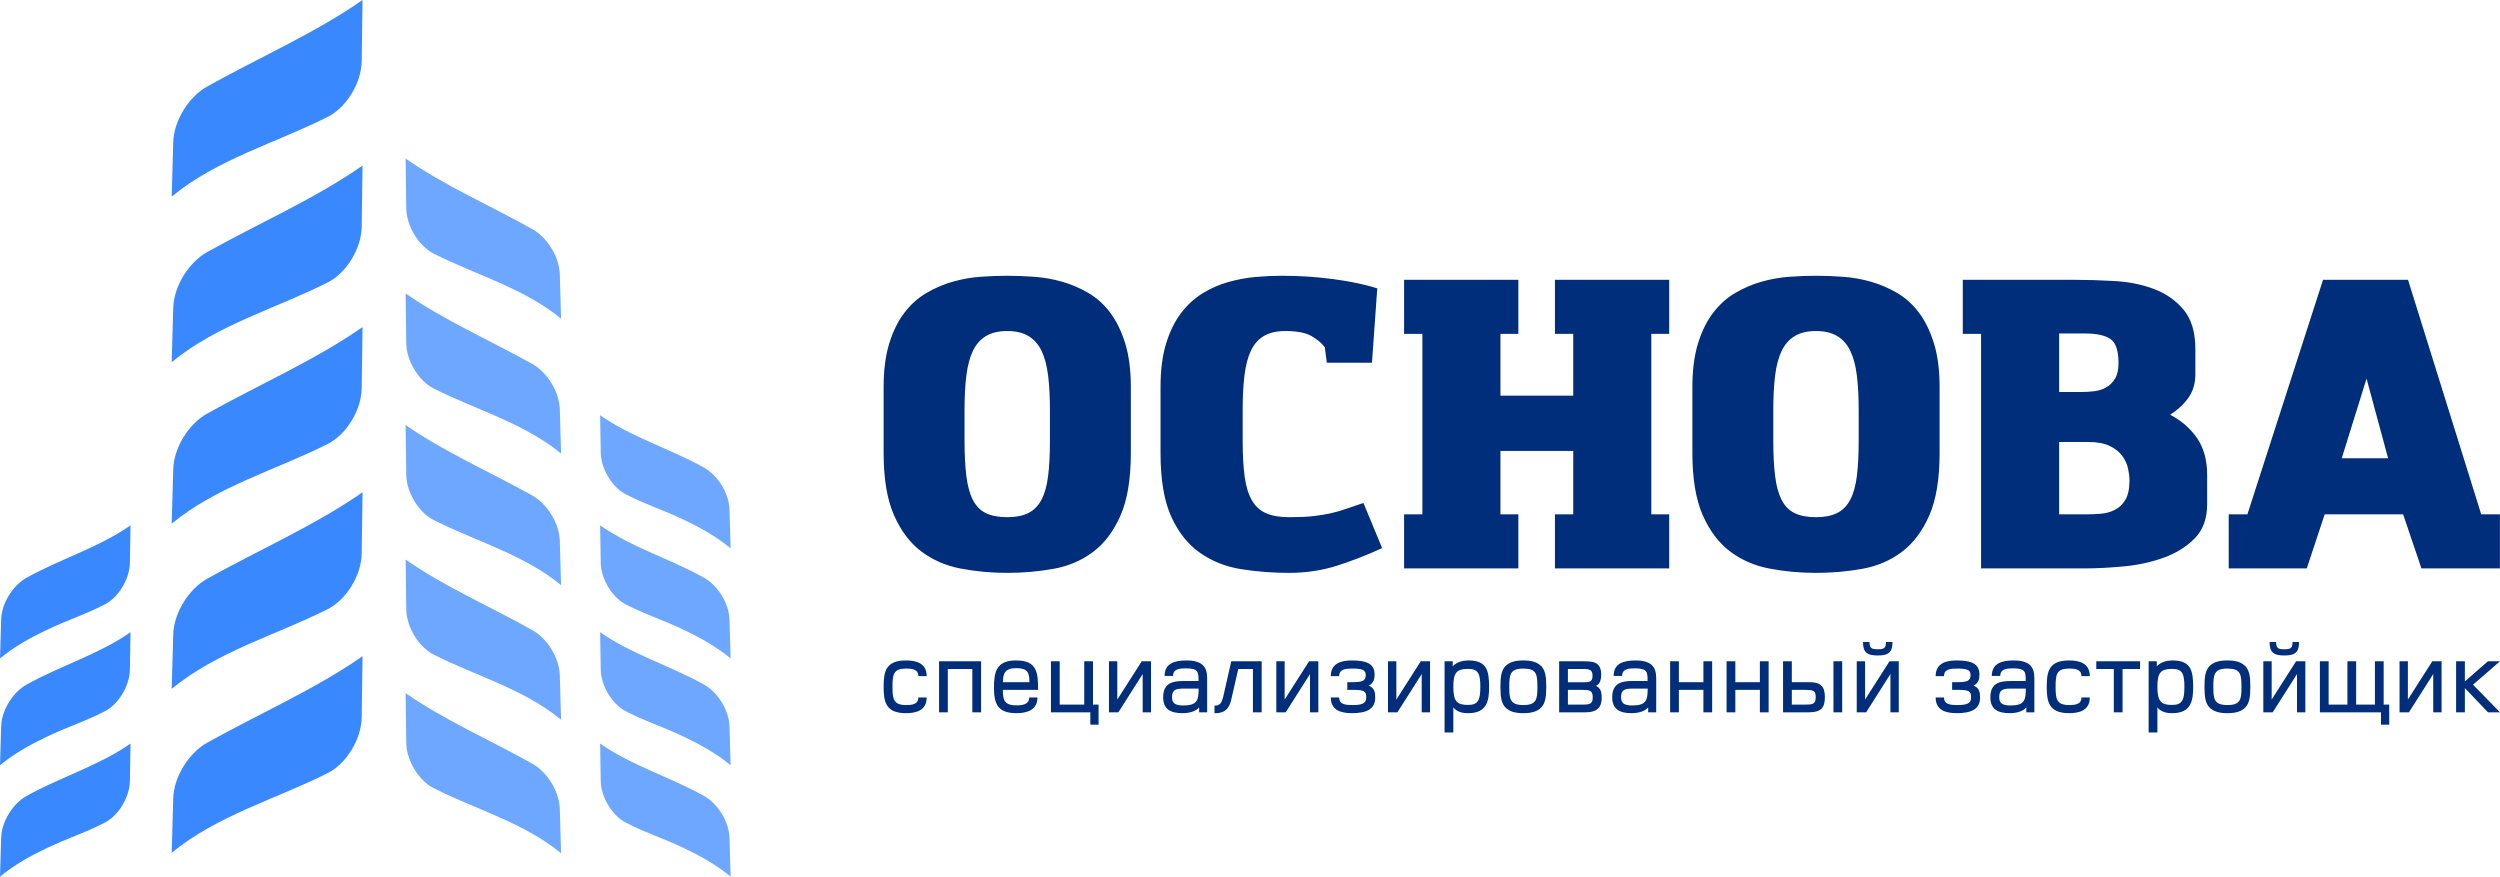 <svg width="308" height="108" viewBox="0 0 308 108" fill="none" xmlns="http://www.w3.org/2000/svg">
<path d="M124.091 33.973C125.126 33.973 126.229 34.014 127.397 34.098C128.566 34.181 129.71 34.382 130.829 34.699C131.948 35.016 133.025 35.475 134.06 36.076C135.096 36.677 135.997 37.486 136.765 38.504C137.534 39.523 138.151 40.783 138.619 42.285C139.087 43.788 139.32 45.59 139.32 47.694V55.806C139.32 59.011 138.894 61.581 138.043 63.517C137.191 65.454 136.064 66.948 134.661 67.999C133.259 69.051 131.639 69.744 129.802 70.078C127.965 70.411 126.062 70.578 124.091 70.578C122.121 70.578 120.217 70.403 118.38 70.052C116.543 69.702 114.924 69.001 113.521 67.949C112.118 66.898 110.991 65.404 110.14 63.468C109.288 61.531 108.862 58.977 108.862 55.806V47.694C108.862 45.59 109.096 43.788 109.563 42.285C110.031 40.783 110.657 39.523 111.442 38.504C112.227 37.486 113.137 36.677 114.172 36.076C115.208 35.475 116.285 35.016 117.403 34.699C118.522 34.382 119.658 34.181 120.81 34.098C121.962 34.014 123.056 33.973 124.091 33.973ZM124.091 40.783C123.022 40.783 122.146 40.992 121.461 41.409C120.777 41.826 120.242 42.435 119.858 43.237C119.474 44.038 119.207 45.048 119.057 46.266C118.906 47.485 118.831 48.895 118.831 50.498V54.303C118.831 56.006 118.906 57.458 119.057 58.66C119.207 59.862 119.474 60.839 119.858 61.59C120.242 62.341 120.777 62.883 121.461 63.217C122.146 63.551 123.022 63.718 124.091 63.718C125.126 63.718 125.986 63.551 126.671 63.217C127.356 62.883 127.898 62.341 128.299 61.59C128.7 60.839 128.976 59.862 129.126 58.66C129.276 57.458 129.351 56.006 129.351 54.303V50.498C129.351 48.895 129.276 47.485 129.126 46.266C128.976 45.048 128.708 44.038 128.324 43.237C127.94 42.435 127.406 41.826 126.721 41.409C126.037 40.992 125.16 40.783 124.091 40.783ZM163.467 44.689L163.216 42.786C162.849 42.285 162.306 41.826 161.588 41.409C160.87 40.992 159.793 40.783 158.357 40.783C157.288 40.783 156.412 40.983 155.727 41.384C155.042 41.784 154.508 42.385 154.124 43.187C153.74 43.988 153.473 44.998 153.322 46.216C153.172 47.435 153.097 48.862 153.097 50.498V54.303C153.097 56.073 153.18 57.559 153.347 58.76C153.514 59.962 153.815 60.93 154.249 61.665C154.683 62.399 155.268 62.925 156.002 63.242C156.737 63.559 157.689 63.718 158.858 63.718C159.993 63.718 160.954 63.676 161.738 63.593C162.523 63.509 163.25 63.392 163.918 63.242C164.585 63.092 165.228 62.908 165.846 62.691C166.464 62.474 167.174 62.232 167.975 61.965L170.28 67.524C168.476 68.358 166.639 69.076 164.769 69.677C162.899 70.278 160.912 70.578 158.808 70.578C156.804 70.578 154.85 70.428 152.947 70.127C151.043 69.827 149.348 69.159 147.862 68.124C146.376 67.09 145.19 65.604 144.305 63.668C143.42 61.731 142.977 59.111 142.977 55.806V47.694C142.977 45.624 143.203 43.846 143.654 42.36C144.105 40.875 144.714 39.623 145.482 38.605C146.25 37.586 147.135 36.769 148.137 36.151C149.139 35.533 150.199 35.066 151.318 34.749C152.437 34.432 153.556 34.223 154.675 34.123C155.794 34.023 156.871 33.973 157.906 33.973C160.11 33.973 162.256 34.114 164.343 34.398C166.431 34.682 168.209 35.058 169.679 35.525L169.027 44.689H163.467ZM191.569 41.133V34.473H205.646V41.133H203.442V63.367H205.646V70.027H191.569V63.367H193.823V55.555H184.856V63.367H187.061V70.027H172.984V63.367H175.238V41.133H172.984V34.473H187.061V41.133H184.856V48.745H193.823V41.133H191.569ZM223.73 33.973C224.765 33.973 225.867 34.014 227.036 34.098C228.205 34.181 229.349 34.382 230.468 34.699C231.587 35.016 232.664 35.475 233.699 36.076C234.734 36.677 235.637 37.487 236.404 38.504C237.172 39.522 237.791 40.784 238.258 42.285C238.724 43.786 238.959 45.592 238.959 47.694V55.806C238.959 59.009 238.533 61.581 237.682 63.517C236.83 65.454 235.702 66.949 234.3 67.999C232.899 69.05 231.278 69.744 229.441 70.078C227.604 70.411 225.7 70.578 223.73 70.578C221.76 70.578 219.856 70.403 218.019 70.052C216.182 69.702 214.562 69.001 213.16 67.949C211.757 66.898 210.629 65.403 209.778 63.468C208.928 61.532 208.501 58.977 208.501 55.806V47.694C208.501 45.59 208.736 43.786 209.202 42.285C209.669 40.784 210.296 39.523 211.081 38.504C211.866 37.486 212.777 36.676 213.811 36.076C214.845 35.476 215.924 35.015 217.042 34.699C218.16 34.383 219.296 34.181 220.449 34.098C221.601 34.014 222.695 33.973 223.73 33.973ZM223.73 40.783C222.661 40.783 221.785 40.992 221.1 41.409C220.415 41.826 219.881 42.436 219.497 43.237C219.113 44.038 218.845 45.049 218.695 46.266C218.546 47.484 218.47 48.897 218.47 50.498V54.303C218.47 56.004 218.545 57.459 218.695 58.66C218.845 59.862 219.114 60.84 219.497 61.59C219.88 62.34 220.415 62.883 221.1 63.217C221.785 63.551 222.661 63.718 223.73 63.718C224.765 63.718 225.625 63.551 226.31 63.217C226.995 62.883 227.537 62.341 227.938 61.59C228.339 60.839 228.615 59.861 228.765 58.66C228.914 57.459 228.99 56.006 228.99 54.303V50.498C228.99 48.895 228.915 47.485 228.765 46.266C228.615 45.048 228.346 44.037 227.963 43.237C227.58 42.437 227.045 41.826 226.36 41.409C225.676 40.992 224.799 40.783 223.73 40.783ZM241.814 41.133V34.473H255.59C257.127 34.473 258.772 34.524 260.525 34.624C262.277 34.723 263.89 35.049 265.359 35.6C266.829 36.151 268.048 37.002 269.016 38.154C269.985 39.306 270.469 40.935 270.469 43.036V46.091C270.469 47.224 270.184 48.195 269.617 48.995C269.05 49.796 268.298 50.498 267.363 51.099C268.766 51.833 269.876 52.801 270.695 54.003C271.513 55.205 271.922 56.709 271.922 58.51V62.115C271.922 63.883 271.412 65.288 270.394 66.322C269.376 67.356 268.105 68.15 266.586 68.701C265.068 69.25 263.431 69.61 261.677 69.777C259.924 69.944 258.311 70.027 256.843 70.027H244.068V41.133H241.814ZM262.353 59.161C262.353 58.76 262.295 58.284 262.178 57.734C262.061 57.183 261.827 56.665 261.477 56.181C261.127 55.698 260.617 55.288 259.949 54.955C259.281 54.621 258.394 54.454 257.294 54.454H253.687V63.367H257.093C257.628 63.367 258.205 63.342 258.822 63.292C259.439 63.243 260.016 63.083 260.55 62.816C261.083 62.55 261.518 62.132 261.852 61.565C262.186 60.997 262.353 60.196 262.353 59.161ZM261.001 44.739C261.001 43.203 260.666 42.209 259.999 41.759C259.332 41.31 258.294 41.084 256.893 41.084H253.687V48.294H256.442C256.976 48.294 257.512 48.26 258.045 48.194C258.579 48.128 259.064 47.969 259.498 47.719C259.932 47.468 260.292 47.108 260.575 46.642C260.858 46.175 261.001 45.54 261.001 44.739ZM274.576 70.027V63.367H276.88L286.198 34.473H296.668L305.686 63.367H307.99V70.027H298.321L296.067 63.367H286.399L284.194 70.027H274.576ZM288.503 56.457H294.214L291.558 46.642L288.503 56.457Z" fill="#002E7A"/>
<path d="M114.168 85.927H113.14C113.14 86.797 112.315 86.862 111.642 86.862C110.081 86.862 109.954 86.148 109.954 84.602C109.954 83.055 110.081 82.367 111.642 82.367C112.315 82.367 113.14 82.432 113.14 83.302H114.168C114.168 81.678 112.835 81.367 111.617 81.367C109.128 81.367 108.862 82.731 108.862 84.602C108.862 86.472 109.128 87.863 111.617 87.863C112.835 87.863 114.168 87.551 114.168 85.927ZM120.871 87.759V81.47H115.692V87.759H116.771V82.419H119.792V87.759H120.871ZM127.891 84.991C127.891 82.848 127.764 81.367 125.187 81.367C122.813 81.367 122.458 82.692 122.458 84.666C122.458 86.602 122.813 87.863 125.225 87.863C126.444 87.863 127.815 87.525 127.815 85.927H126.799C126.799 86.81 125.924 86.901 125.251 86.901C123.778 86.901 123.55 86.317 123.55 84.991H127.891ZM126.825 84.043H123.562C123.562 82.925 123.854 82.315 125.187 82.315C126.584 82.315 126.825 82.835 126.825 84.043ZM135.343 89.279V86.81H134.657V81.47H133.578V86.81H130.557V81.47H129.478V87.759H134.327V89.279H135.343ZM141.804 87.759V81.47H140.662L137.653 86.187V81.47H136.625V87.759H137.78L140.776 83.042V87.759H141.804ZM148.723 87.759V83.9C148.723 82.861 148.786 81.367 146.196 81.367C144.686 81.367 143.48 81.73 143.48 83.276H144.521C144.521 82.38 145.397 82.341 146.107 82.341C147.682 82.341 147.656 82.835 147.656 83.9H145.841C144.508 83.9 143.302 84.121 143.302 85.901C143.302 87.343 144.165 87.863 145.689 87.863C146.641 87.863 147.364 87.59 147.732 87.148V87.759H148.723ZM147.669 84.835C147.669 86.226 147.529 86.914 145.79 86.914C144.711 86.914 144.394 86.589 144.394 85.888C144.394 84.991 144.838 84.835 145.79 84.835H147.669ZM155.438 87.759V81.47H151.693L150.69 85.875C150.513 86.537 150.348 86.94 149.624 86.94V87.876C150.957 87.876 151.414 87.252 151.655 86.342L152.556 82.419H154.359V87.759H155.438ZM162.42 87.759V81.47H161.278L158.269 86.187V81.47H157.241V87.759H158.396L161.392 83.042V87.759H162.42ZM169.427 85.953C169.427 85.329 169.351 84.744 168.628 84.472C169.237 84.173 169.351 83.64 169.351 83.107C169.351 81.808 168.412 81.367 166.558 81.367C165.2 81.367 163.956 81.73 163.956 83.302H164.984C164.984 82.432 165.797 82.367 166.584 82.367C167.904 82.367 168.26 82.562 168.26 83.185C168.26 83.913 167.752 84.043 166.647 84.043H165.987V84.991H166.647C168.031 84.991 168.323 85.121 168.323 85.927C168.323 86.68 167.802 86.862 166.597 86.862C165.797 86.862 164.984 86.797 164.984 85.927H163.956C163.956 87.512 165.213 87.863 166.558 87.863C168.323 87.863 169.427 87.382 169.427 85.953ZM176.181 87.759V81.47H175.038L172.03 86.187V81.47H171.001V87.759H172.157L175.153 83.042V87.759H176.181ZM183.455 84.627C183.455 82.679 183.213 81.379 180.954 81.367C180.154 81.367 179.431 81.587 178.974 82.094V81.47H177.971V90.24H179.05V87.161C179.481 87.668 180.065 87.863 180.878 87.863C183.264 87.863 183.455 86.251 183.455 84.627ZM182.376 84.615C182.376 86.16 182.16 86.849 180.878 86.849C179.481 86.849 179.05 86.394 179.05 84.615C179.05 82.835 179.481 82.406 180.878 82.406C182.16 82.406 182.376 83.068 182.376 84.615ZM190.5 84.615C190.5 83.328 190.373 82.575 189.878 82.068C189.383 81.561 188.672 81.367 187.682 81.367C186.679 81.367 185.968 81.561 185.473 82.068C184.978 82.575 184.851 83.328 184.851 84.615C184.851 85.901 184.978 86.654 185.473 87.161C185.968 87.668 186.679 87.863 187.682 87.863C188.672 87.863 189.383 87.668 189.878 87.161C190.373 86.654 190.5 85.901 190.5 84.615ZM189.408 84.615C189.408 86.135 189.319 86.862 187.682 86.862C186.044 86.862 185.943 86.135 185.943 84.615C185.943 83.094 186.044 82.367 187.682 82.367C189.294 82.367 189.408 83.055 189.408 84.615ZM197.33 85.914C197.33 85.29 197.203 84.757 196.619 84.498C197.101 84.303 197.266 83.783 197.266 83.081C197.266 82.237 196.949 81.821 196.454 81.626C196.022 81.47 195.514 81.47 194.651 81.47H192.087V87.759H194.715C195.552 87.759 196.314 87.798 196.873 87.304C197.253 86.953 197.33 86.394 197.33 85.914ZM196.2 83.25C196.2 83.601 196.111 83.783 195.997 83.887C195.781 84.082 195.21 84.056 194.791 84.056H193.166V82.419H195.045C195.832 82.419 196.2 82.523 196.2 83.25ZM196.225 85.901C196.225 86.433 196.06 86.615 195.857 86.706C195.603 86.81 195.108 86.81 194.778 86.81H193.166V84.991H194.651C195.641 84.991 195.806 85.03 196.022 85.212C196.149 85.329 196.225 85.563 196.225 85.901ZM204.045 87.759V83.9C204.045 82.861 204.109 81.367 201.519 81.367C200.008 81.367 198.802 81.73 198.802 83.276H199.843C199.843 82.38 200.719 82.341 201.43 82.341C203.004 82.341 202.979 82.835 202.979 83.9H201.164C199.831 83.9 198.624 84.121 198.624 85.901C198.624 87.343 199.488 87.863 201.011 87.863C201.963 87.863 202.687 87.59 203.055 87.148V87.759H204.045ZM202.992 84.835C202.992 86.226 202.852 86.914 201.113 86.914C200.034 86.914 199.716 86.589 199.716 85.888C199.716 84.991 200.161 84.835 201.113 84.835H202.992ZM210.938 87.759V81.47H209.859V84.043H206.838V81.47H205.759V87.759H206.838V84.991H209.859V87.759H210.938ZM217.895 87.759V81.47H216.816V84.043H213.795V81.47H212.715V87.759H213.795V84.991H216.816V87.759H217.895ZM224.826 85.888C224.826 85.199 224.686 84.77 224.42 84.498C224.026 84.095 223.442 84.043 222.706 84.043H220.751V81.47H219.672V87.759H222.82C222.973 87.759 223.125 87.746 223.265 87.733C223.709 87.694 224.077 87.629 224.407 87.304C224.737 86.992 224.826 86.42 224.826 85.888ZM223.696 85.901C223.696 86.771 223.265 86.81 222.376 86.81H220.751V84.991H222.262C223.354 84.991 223.696 85.017 223.696 85.901ZM226.959 87.759V81.47H225.88V87.759H226.959ZM233.928 87.759V81.47H232.785L229.777 86.187V81.47H228.749V87.759H229.904L232.9 83.042V87.759H233.928ZM233.154 79.093H232.354C232.354 79.885 232.062 79.989 231.338 79.989C230.615 79.989 230.323 79.885 230.323 79.093H229.523C229.523 80.327 229.967 80.756 231.338 80.756C232.709 80.756 233.154 80.327 233.154 79.093ZM243.944 85.953C243.944 85.329 243.868 84.744 243.144 84.472C243.754 84.173 243.868 83.64 243.868 83.107C243.868 81.808 242.928 81.367 241.075 81.367C239.716 81.367 238.472 81.73 238.472 83.302H239.501C239.501 82.432 240.313 82.367 241.1 82.367C242.42 82.367 242.776 82.562 242.776 83.185C242.776 83.913 242.268 84.043 241.164 84.043H240.503V84.991H241.164C242.547 84.991 242.839 85.121 242.839 85.927C242.839 86.68 242.319 86.862 241.113 86.862C240.313 86.862 239.501 86.797 239.501 85.927H238.472C238.472 87.512 239.729 87.863 241.075 87.863C242.839 87.863 243.944 87.382 243.944 85.953ZM250.634 87.759V83.9C250.634 82.861 250.697 81.367 248.107 81.367C246.597 81.367 245.391 81.73 245.391 83.276H246.432C246.432 82.38 247.308 82.341 248.019 82.341C249.593 82.341 249.567 82.835 249.567 83.9H247.752C246.419 83.9 245.213 84.121 245.213 85.901C245.213 87.343 246.076 87.863 247.6 87.863C248.552 87.863 249.275 87.59 249.644 87.148V87.759H250.634ZM249.58 84.835C249.58 86.226 249.44 86.914 247.701 86.914C246.622 86.914 246.305 86.589 246.305 85.888C246.305 84.991 246.749 84.835 247.701 84.835H249.58ZM257.463 85.927H256.435C256.435 86.797 255.61 86.862 254.937 86.862C253.376 86.862 253.249 86.148 253.249 84.602C253.249 83.055 253.376 82.367 254.937 82.367C255.61 82.367 256.435 82.432 256.435 83.302H257.463C257.463 81.678 256.13 81.367 254.912 81.367C252.424 81.367 252.157 82.731 252.157 84.602C252.157 86.472 252.424 87.863 254.912 87.863C256.13 87.863 257.463 87.551 257.463 85.927ZM263.658 82.419V81.47H258.263V82.419H260.421V87.759H261.5V82.419H263.658ZM270.196 84.627C270.196 82.679 269.955 81.379 267.695 81.367C266.895 81.367 266.172 81.587 265.715 82.094V81.47H264.712V90.24H265.791V87.161C266.223 87.668 266.807 87.863 267.619 87.863C270.006 87.863 270.196 86.251 270.196 84.627ZM269.117 84.615C269.117 86.16 268.901 86.849 267.619 86.849C266.223 86.849 265.791 86.394 265.791 84.615C265.791 82.835 266.223 82.406 267.619 82.406C268.901 82.406 269.117 83.068 269.117 84.615ZM277.241 84.615C277.241 83.328 277.114 82.575 276.619 82.068C276.124 81.561 275.413 81.367 274.423 81.367C273.42 81.367 272.709 81.561 272.214 82.068C271.719 82.575 271.592 83.328 271.592 84.615C271.592 85.901 271.719 86.654 272.214 87.161C272.709 87.668 273.42 87.863 274.423 87.863C275.413 87.863 276.124 87.668 276.619 87.161C277.114 86.654 277.241 85.901 277.241 84.615ZM276.15 84.615C276.15 86.135 276.061 86.862 274.423 86.862C272.786 86.862 272.684 86.135 272.684 84.615C272.684 83.094 272.786 82.367 274.423 82.367C276.035 82.367 276.15 83.055 276.15 84.615ZM284.02 87.759V81.47H282.878L279.869 86.187V81.47H278.841V87.759H279.996L282.992 83.042V87.759H284.02ZM283.246 79.093H282.446C282.446 79.885 282.154 79.989 281.431 79.989C280.707 79.989 280.415 79.885 280.415 79.093H279.615C279.615 80.327 280.06 80.756 281.431 80.756C282.802 80.756 283.246 80.327 283.246 79.093ZM294.353 89.279V86.81H293.668V81.47H292.589V86.81H290.278V81.47H289.2V86.81H286.889V81.47H285.81V87.759H293.338V89.279H294.353ZM300.802 87.759V81.47H299.66L296.651 86.187V81.47H295.623V87.759H296.778L299.774 83.042V87.759H300.802ZM308 87.759L304.674 84.355L308 81.47H306.515L303.671 83.952V81.47H302.592V87.759H303.671V84.77L306.527 87.759H308Z" fill="#002E7A"/>
<path fill-rule="evenodd" clip-rule="evenodd" d="M25.5 50.964C31.854 47.411 38.862 44.349 44.664 40.294L44.563 47.811C44.526 50.558 42.642 53.547 40.405 54.677C34.051 57.889 26.754 59.895 21.154 64.513L21.342 57.83C21.42 55.083 23.312 52.187 25.5 50.964Z" fill="#3A88FE"/>
<path fill-rule="evenodd" clip-rule="evenodd" d="M25.5 31.068C31.854 27.515 38.862 24.453 44.664 20.398L44.563 27.915C44.526 30.662 42.642 33.651 40.405 34.782C34.051 37.993 26.754 39.999 21.154 44.617L21.342 37.934C21.42 35.187 23.312 32.291 25.5 31.068Z" fill="#3A88FE"/>
<path fill-rule="evenodd" clip-rule="evenodd" d="M25.5 10.67C31.854 7.117 38.862 4.055 44.664 0L44.563 7.517C44.526 10.264 42.642 13.253 40.405 14.384C34.051 17.595 26.754 19.601 21.154 24.219L21.342 17.536C21.42 14.789 23.312 11.893 25.5 10.67Z" fill="#3A88FE"/>
<path fill-rule="evenodd" clip-rule="evenodd" d="M25.5 71.315C31.854 67.763 38.862 64.7 44.664 60.645L44.563 68.162C44.526 70.91 42.642 73.899 40.405 75.029C34.051 78.24 26.754 80.246 21.154 84.864L21.342 78.182C21.42 75.434 23.312 72.538 25.5 71.315Z" fill="#3A88FE"/>
<path fill-rule="evenodd" clip-rule="evenodd" d="M25.5 91.514C31.854 87.962 38.862 84.9 44.664 80.845L44.563 88.362C44.526 91.109 42.642 94.098 40.405 95.228C34.051 98.439 26.754 100.445 21.154 105.064L21.342 98.381C21.42 95.634 23.312 92.738 25.5 91.514Z" fill="#3A88FE"/>
<path fill-rule="evenodd" clip-rule="evenodd" d="M65.582 61.05C60.406 58.156 54.697 55.661 49.971 52.358L50.053 58.482C50.083 60.72 51.618 63.155 53.44 64.076C58.616 66.691 64.561 68.326 69.123 72.088L68.969 66.644C68.906 64.406 67.365 62.047 65.582 61.05Z" fill="#6DA7FF"/>
<path fill-rule="evenodd" clip-rule="evenodd" d="M65.582 44.843C60.406 41.949 54.697 39.454 49.971 36.151L50.053 42.275C50.083 44.512 51.618 46.947 53.44 47.868C58.616 50.484 64.561 52.118 69.123 55.88L68.969 50.436C68.906 48.198 67.365 45.839 65.582 44.843Z" fill="#6DA7FF"/>
<path fill-rule="evenodd" clip-rule="evenodd" d="M65.582 28.226C60.406 25.332 54.697 22.837 49.971 19.534L50.053 25.657C50.083 27.895 51.618 30.33 53.44 31.251C58.616 33.867 64.561 35.501 69.123 39.263L68.969 33.819C68.906 31.581 67.365 29.222 65.582 28.226Z" fill="#6DA7FF"/>
<path fill-rule="evenodd" clip-rule="evenodd" d="M65.582 77.629C60.406 74.735 54.697 72.24 49.971 68.937L50.053 75.061C50.083 77.299 51.618 79.734 53.44 80.654C58.616 83.27 64.561 84.904 69.123 88.667L68.969 83.223C68.906 80.985 67.365 78.625 65.582 77.629Z" fill="#6DA7FF"/>
<path fill-rule="evenodd" clip-rule="evenodd" d="M65.582 94.084C60.406 91.19 54.697 88.695 49.971 85.392L50.053 91.516C50.083 93.754 51.618 96.189 53.44 97.11C58.616 99.725 64.561 101.36 69.123 105.122L68.969 99.678C68.906 97.44 67.365 95.081 65.582 94.084Z" fill="#6DA7FF"/>
<path fill-rule="evenodd" clip-rule="evenodd" d="M86.746 84.345C82.553 82.002 77.859 80.63 73.936 77.888L74.011 82.486C74.045 84.55 75.456 86.799 77.137 87.648C79.935 89.062 81.377 89.402 84.262 90.77C86.304 91.739 88.269 92.841 90.014 94.28L89.873 89.508C89.811 87.442 88.391 85.264 86.746 84.345Z" fill="#6DA7FF"/>
<path fill-rule="evenodd" clip-rule="evenodd" d="M86.746 71.182C82.553 68.839 77.859 67.467 73.936 64.725L74.011 69.323C74.045 71.387 75.456 73.636 77.137 74.485C79.935 75.899 81.377 76.239 84.262 77.607C86.304 78.576 88.269 79.678 90.014 81.117L89.873 76.345C89.811 74.279 88.391 72.101 86.746 71.182Z" fill="#6DA7FF"/>
<path fill-rule="evenodd" clip-rule="evenodd" d="M86.746 57.617C82.553 55.274 77.859 53.902 73.936 51.16L74.011 55.757C74.045 57.822 75.456 60.071 77.137 60.92C79.935 62.334 81.377 62.674 84.262 64.042C86.304 65.01 88.269 66.113 90.014 67.552L89.873 62.78C89.811 60.714 88.391 58.536 86.746 57.617Z" fill="#6DA7FF"/>
<path fill-rule="evenodd" clip-rule="evenodd" d="M3.268 98.065C7.462 95.722 12.156 94.35 16.079 91.608L16.003 96.205C15.969 98.27 14.558 100.519 12.877 101.368C10.08 102.782 8.637 103.122 5.753 104.49C3.71 105.459 1.746 106.561 0 108L0.142 103.228C0.203 101.162 1.623 98.984 3.268 98.065Z" fill="#3A88FE"/>
<path fill-rule="evenodd" clip-rule="evenodd" d="M3.268 84.345C7.462 82.002 12.156 80.63 16.079 77.888L16.003 82.486C15.969 84.55 14.558 86.799 12.877 87.648C10.08 89.062 8.637 89.402 5.753 90.77C3.71 91.739 1.746 92.841 0 94.28L0.142 89.508C0.203 87.442 1.623 85.264 3.268 84.345Z" fill="#3A88FE"/>
<path fill-rule="evenodd" clip-rule="evenodd" d="M3.268 71.182C7.462 68.839 12.156 67.467 16.079 64.725L16.003 69.323C15.969 71.387 14.558 73.636 12.877 74.485C10.08 75.899 8.637 76.239 5.753 77.607C3.71 78.576 1.746 79.678 0 81.117L0.142 76.345C0.203 74.279 1.623 72.101 3.268 71.182Z" fill="#3A88FE"/>
<path fill-rule="evenodd" clip-rule="evenodd" d="M86.746 98.065C82.553 95.722 77.859 94.35 73.936 91.608L74.011 96.205C74.045 98.27 75.456 100.519 77.137 101.368C79.935 102.782 81.377 103.122 84.262 104.49C86.304 105.459 88.269 106.561 90.014 108L89.873 103.228C89.811 101.162 88.391 98.984 86.746 98.065Z" fill="#6DA7FF"/>
</svg>
